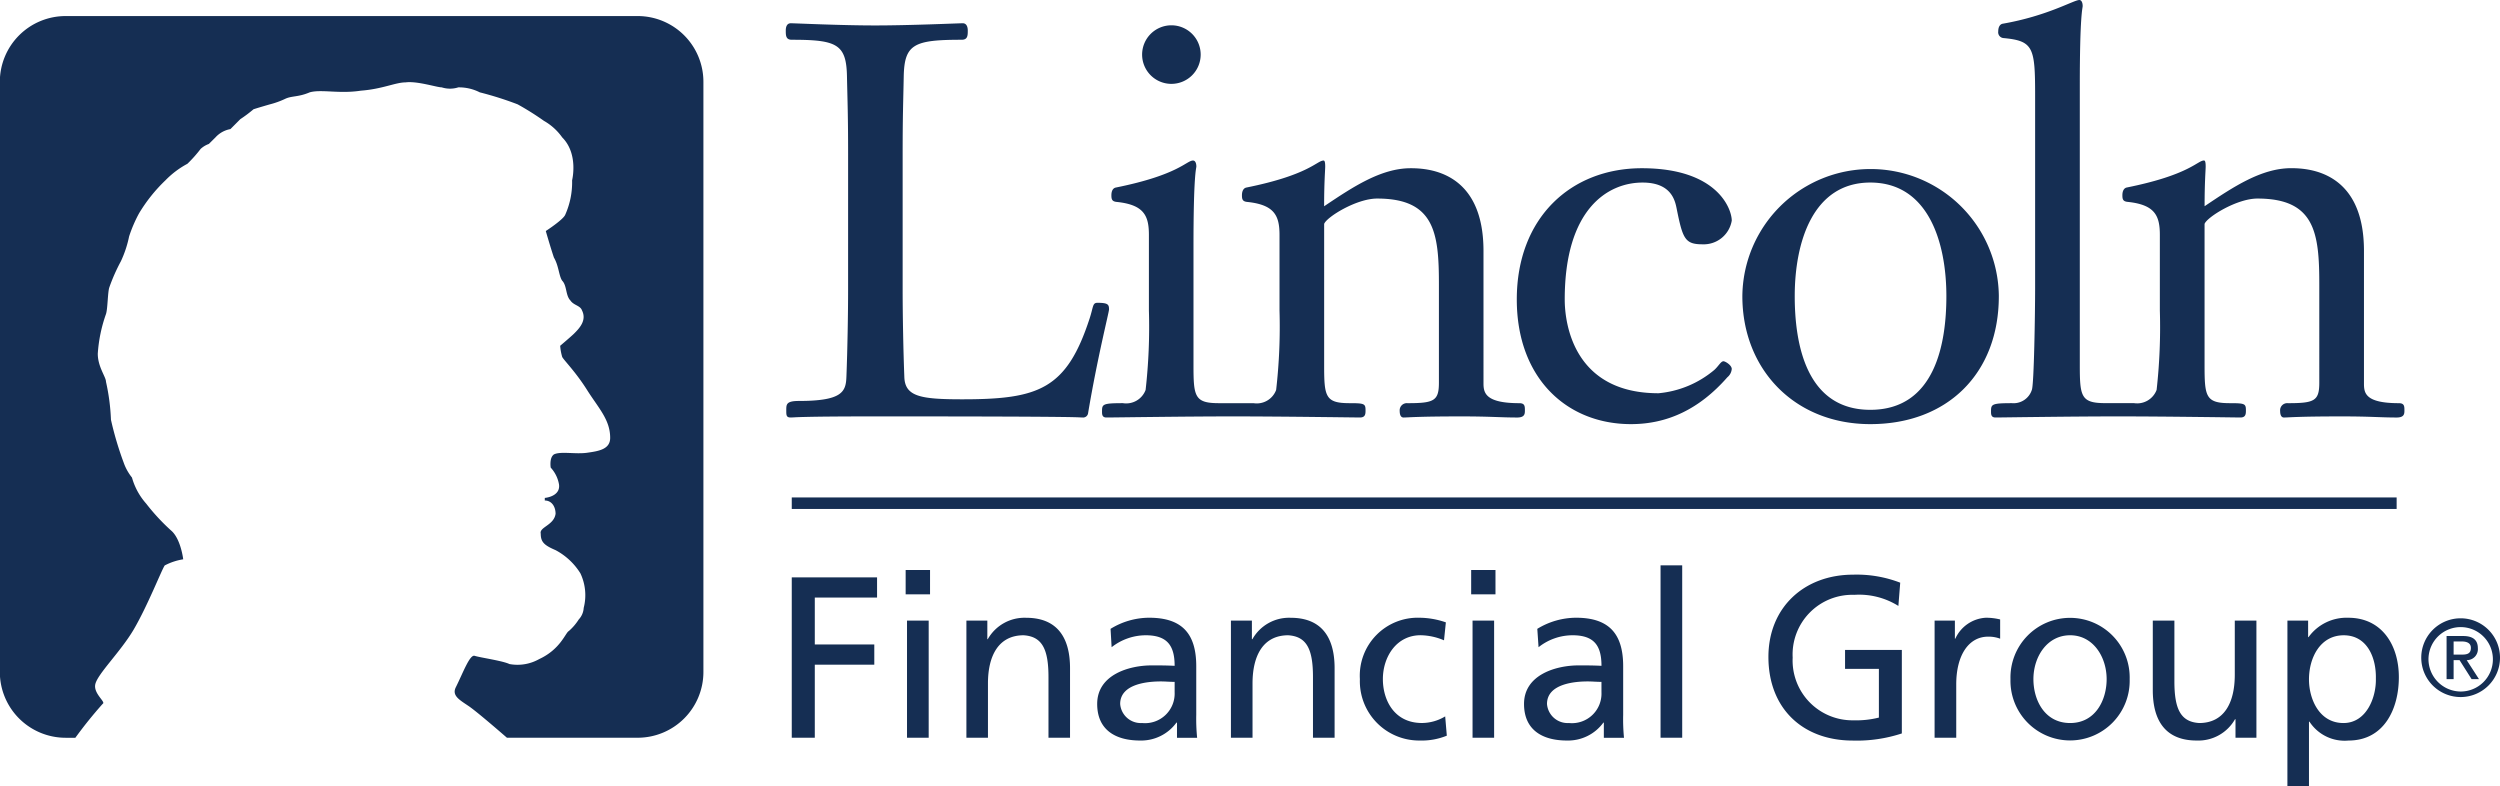 <?xml version="1.0" encoding="UTF-8"?> <svg xmlns="http://www.w3.org/2000/svg" width="264.693" height="83.218" viewBox="0 0 264.693 83.218"><g id="Group_1058" data-name="Group 1058" transform="translate(-36.727 -31.594)"><g id="Group_1052" data-name="Group 1052" transform="translate(36.727 33.295)"><g id="Group_1051" data-name="Group 1051"><path id="Path_1709" data-name="Path 1709" d="M43.692,32.233H104.24a6.96,6.96,0,0,1,6.962,6.959v62.484a6.963,6.963,0,0,1-6.962,6.965H90.4c-1.552-1.344-3.394-2.915-4.1-3.384-.98-.655-1.746-1.1-1.307-1.97.759-1.523,1.475-3.49,1.991-3.317s2.974.524,3.677.868a4.66,4.66,0,0,0,3.144-.519c2.271-1.049,2.793-2.793,3.144-2.971A5.549,5.549,0,0,0,98,96.123a1.954,1.954,0,0,0,.527-1.225,5.4,5.4,0,0,0-.351-3.666A6.893,6.893,0,0,0,95.55,88.78c-1.225-.524-1.571-.871-1.571-1.749-.173-.695,1.4-.876,1.571-2.1,0-.74-.4-1.406-1.142-1.406V83.25c.636-.069,1.669-.421,1.5-1.462a3.5,3.5,0,0,0-.873-1.746s-.173-1.052.346-1.4c.7-.349,2.276,0,3.5-.173s2.449-.357,2.449-1.579c0-1.922-1.235-3.147-2.449-5.072s-2.449-3.141-2.628-3.49a5.616,5.616,0,0,1-.216-1.185s1.1-.934,1.432-1.251c.623-.615,1.4-1.448.879-2.492-.178-.53-.879-.53-1.225-1.052-.524-.532-.359-1.576-.876-2.1-.354-.524-.354-1.568-.873-2.447-.354-1.046-.86-2.809-.86-2.809s1.888-1.222,2.066-1.741A8.432,8.432,0,0,0,97.3,49.62s.7-2.793-1.052-4.545a5.956,5.956,0,0,0-1.925-1.744,30.012,30.012,0,0,0-2.79-1.752,35.594,35.594,0,0,0-4.009-1.27,4.844,4.844,0,0,0-2.276-.527,2.866,2.866,0,0,1-1.749,0c-.522,0-2.617-.695-3.844-.527-1.049,0-2.447.706-4.718.876-2.271.357-4.2-.17-5.42.178-1.222.524-1.92.351-2.622.7a8.881,8.881,0,0,1-1.589.57s-1.222.351-1.738.522a14.022,14.022,0,0,1-1.4,1.049L61.124,44.2a2.8,2.8,0,0,0-1.579.873l-.706.7a2.57,2.57,0,0,0-.871.527,13.783,13.783,0,0,1-1.4,1.573,9.453,9.453,0,0,0-2.319,1.746,16.784,16.784,0,0,0-2.8,3.5,14.454,14.454,0,0,0-1.054,2.452,11.707,11.707,0,0,1-.868,2.622,19.319,19.319,0,0,0-1.233,2.79c-.165.524-.165,2.274-.346,2.8a15.534,15.534,0,0,0-.868,4.2c0,1.4.868,2.449.868,2.966a22.213,22.213,0,0,1,.527,4.025,34.925,34.925,0,0,0,1.352,4.553,5.347,5.347,0,0,0,.873,1.568,6.978,6.978,0,0,0,1.5,2.753,21.92,21.92,0,0,0,2.625,2.838c1.049.873,1.3,3.064,1.3,3.064a6.3,6.3,0,0,0-1.959.65c-.351.527-1.8,4.244-3.28,6.778-1.411,2.4-3.914,4.784-4.081,5.86-.152.966,1.155,1.832.8,2.007a45.871,45.871,0,0,0-2.9,3.6h-1.03a6.969,6.969,0,0,1-6.965-6.965V39.192A6.966,6.966,0,0,1,43.692,32.233Z" transform="translate(-36.727 -32.233)" fill="#152e53"></path></g></g><g id="Group_1057" data-name="Group 1057" transform="translate(119.921 31.594)"><g id="Group_1053" data-name="Group 1053"><path id="Path_1710" data-name="Path 1710" d="M74.576,60.716c0,2.513-.064,6.31-.178,9.227-.056,1.576-.41,2.569-5.021,2.569-1.347,0-1.347.349-1.347.99,0,.524,0,.761.474.761.41,0,.639-.117,9.217-.117,22.834,0,21.035.117,21.679.117a.531.531,0,0,0,.588-.469c.988-5.9,2.215-10.684,2.215-10.974,0-.527-.12-.7-1.227-.7-.524,0-.421.4-.82,1.635-2.449,7.537-5.4,8.583-13.5,8.583-4.43,0-6.07-.293-6.126-2.393-.114-2.918-.178-6.714-.178-9.227v-14.3c0-4.148.064-5.548.114-8.234.064-3.442,1.057-3.914,6.137-3.914.644,0,.644-.463.644-.988,0-.354-.12-.759-.53-.759-.469,0-5.548.232-9.281.232-3.677,0-8.466-.232-8.932-.232-.413,0-.527.4-.527.759,0,.524,0,.988.634.988,4.8,0,5.788.471,5.846,3.914.056,2.686.12,4.087.12,8.234Z" transform="translate(-67.976 -30.06)" fill="#152e53"></path><path id="Path_1711" data-name="Path 1711" d="M85.2,38.794A3.1,3.1,0,1,0,82.148,35.7,3.1,3.1,0,0,0,85.2,38.794Z" transform="translate(-44.418 -29.915)" fill="#152e53"></path><path id="Path_1712" data-name="Path 1712" d="M112.051,62.109c-8.935,0-9.928-7.3-9.928-9.93,0-9.574,4.555-12.377,8.242-12.377,3.019,0,3.432,1.869,3.607,2.747.644,3.211.879,3.791,2.745,3.791a3.011,3.011,0,0,0,3.091-2.508c0-1.227-1.51-5.548-9.518-5.548-7.529,0-13.242,5.255-13.242,13.894,0,8.354,5.309,13.2,12.089,13.2,3.847,0,7.233-1.573,10.207-4.963a1.272,1.272,0,0,0,.463-.876c0-.407-.692-.817-.876-.817-.28,0-.524.524-.988.934A10.685,10.685,0,0,1,112.051,62.109Z" transform="translate(-19.648 -20.473)" fill="#152e53"></path><path id="Path_1713" data-name="Path 1713" d="M127.621,51.832c0,4.955-1.166,12.031-8.056,12.031-6.837,0-8-7.076-8-12.031,0-5.724,1.92-12.031,8-12.031C125.7,39.8,127.621,46.108,127.621,51.832Zm5.554,0a13.578,13.578,0,0,0-27.155,0c0,7.766,5.548,13.546,13.546,13.546C127.735,65.378,133.174,60.006,133.174,51.832Z" transform="translate(-4.738 -20.473)" fill="#152e53"></path><path id="Path_1714" data-name="Path 1714" d="M90.242,47.024V59.641c0,3.325.114,4.028,2.684,4.028H96.6a2.187,2.187,0,0,0,2.393-1.4,58.761,58.761,0,0,0,.357-8.41v-8c0-2.042-.53-3.205-3.45-3.5-.469-.056-.527-.293-.527-.7,0-.469.178-.764.469-.82,6.656-1.342,7.473-2.859,8.173-2.859.114,0,.173.173.173.642,0,.349-.114,1.635-.114,4.2,3.04-2.042,6.017-4.028,9.166-4.028,1.991,0,7.707.413,7.707,8.759V61.561c0,1,.181,2.109,3.8,2.109.583,0,.583.346.583.756,0,.351,0,.761-.815.761-1.754,0-2.814-.117-5.9-.117-4.728,0-5.657.117-6.131.117-.349,0-.41-.41-.41-.7a.758.758,0,0,1,.825-.817c2.793,0,3.328-.234,3.328-2.164V51.053c0-5.426-.469-9.049-6.536-9.049-2.226,0-5.381,1.989-5.615,2.686V59.641c0,3.325.114,4.028,2.689,4.028,1.573,0,1.693.059,1.693.756,0,.351,0,.761-.591.761-.282,0-8.1-.112-13.287-.117-5.287,0-12.68.117-13.559.117-.463,0-.463-.354-.463-.642,0-.761.056-.876,2.215-.876a2.195,2.195,0,0,0,2.4-1.4,59.241,59.241,0,0,0,.349-8.41v-8c0-2.042-.519-3.205-3.442-3.5-.469-.056-.53-.293-.53-.7,0-.469.17-.764.474-.82,6.656-1.342,7.47-2.859,8.173-2.859.234,0,.349.29.349.642C90.535,38.849,90.242,39.44,90.242,47.024Z" transform="translate(-47.073 -20.982)" fill="#152e53"></path><path id="Path_1715" data-name="Path 1715" d="M125.309,40.648v29.6c0,3.325.125,4.028,2.689,4.028h3.043a2.2,2.2,0,0,0,2.4-1.4,59.557,59.557,0,0,0,.343-8.41v-8c0-2.042-.524-3.205-3.437-3.5-.474-.056-.53-.293-.53-.7,0-.469.176-.764.469-.82,6.661-1.342,7.476-2.859,8.173-2.859.12,0,.176.173.176.642,0,.349-.114,1.635-.114,4.2,3.032-2.042,6.011-4.028,9.164-4.028,1.986,0,7.71.413,7.71,8.759V72.173c0,1,.082,2.109,3.7,2.109.583,0,.583.346.583.756,0,.351,0,.761-.823.761-1.746,0-2.7-.117-5.8-.117-4.726,0-5.657.117-6.129.117-.349,0-.407-.41-.407-.7a.753.753,0,0,1,.823-.817c2.8,0,3.323-.234,3.323-2.164V61.665c0-5.426-.469-9.049-6.547-9.049-2.21,0-5.362,1.989-5.6,2.686V70.253c0,3.325.114,4.028,2.678,4.028,1.587,0,1.7.059,1.7.756,0,.351,0,.761-.583.761-.29,0-7.894-.117-12.941-.117-5.066,0-12.4.117-12.989.117-.474,0-.474-.354-.474-.642,0-.761.069-.876,2.22-.876a2.03,2.03,0,0,0,2.1-1.4c.234-.53.349-8.234.349-10.748V41.7c0-5.085-.17-5.785-3.378-6.078a.614.614,0,0,1-.527-.7c0-.466.178-.756.463-.815,4.731-.817,7.54-2.513,8.123-2.513.234,0,.354.3.354.644C125.612,32.473,125.309,33.058,125.309,40.648Z" transform="translate(11.701 -31.594)" fill="#152e53"></path></g><g id="Group_1054" data-name="Group 1054" transform="translate(0.635 52.668)"><rect id="Rectangle_959" data-name="Rectangle 959" width="169.92" height="1.219" fill="#152e53"></rect><path id="Path_1716" data-name="Path 1716" d="M100.127,51.6" transform="translate(-15.166 -50.998)" fill="#152e53"></path></g><g id="Group_1056" data-name="Group 1056" transform="translate(0.635 59.857)"><g id="Group_1055" data-name="Group 1055"><path id="Path_1717" data-name="Path 1717" d="M68.214,71.533h2.439V63.8h6.3V61.659h-6.3V56.693h6.593V54.556H68.214Z" transform="translate(-68.214 -53.282)" fill="#152e53"></path><path id="Path_1718" data-name="Path 1718" d="M72.888,72.022h2.295v-12.4H72.888Zm2.439-17.76H72.744v2.574h2.582Z" transform="translate(-60.685 -53.77)" fill="#152e53"></path><path id="Path_1719" data-name="Path 1719" d="M75.16,68.865h2.282V63.123c0-3.014,1.171-5.106,3.775-5.106,2,.125,2.633,1.536,2.633,4.427v6.421h2.282V61.5c0-3.333-1.435-5.335-4.643-5.335a4.467,4.467,0,0,0-4.068,2.268h-.045V56.462H75.16Z" transform="translate(-56.669 -50.613)" fill="#152e53"></path><path id="Path_1720" data-name="Path 1720" d="M81.889,59.281a5.874,5.874,0,0,1,3.61-1.265c2.282,0,3.062,1.1,3.062,3.235-.9-.045-1.533-.045-2.433-.045-2.364,0-5.767.972-5.767,4.081,0,2.7,1.874,3.874,4.55,3.874a4.618,4.618,0,0,0,3.844-1.9h.056v1.608h2.132a20.1,20.1,0,0,1-.093-2.428V61.3c0-3.389-1.435-5.141-4.992-5.141a7.828,7.828,0,0,0-4.081,1.177Zm6.672,4.768a3.135,3.135,0,0,1-3.45,3.259,2.188,2.188,0,0,1-2.316-2.021c0-2.186,3.064-2.383,4.308-2.383.482,0,.977.048,1.459.048Z" transform="translate(-48.023 -50.613)" fill="#152e53"></path><path id="Path_1721" data-name="Path 1721" d="M85.68,68.865h2.287V63.123c0-3.014,1.169-5.106,3.775-5.106,2,.125,2.625,1.536,2.625,4.427v6.421h2.29V61.5c0-3.333-1.435-5.335-4.648-5.335a4.456,4.456,0,0,0-4.057,2.268H87.9V56.462H85.68Z" transform="translate(-39.182 -50.613)" fill="#152e53"></path><path id="Path_1722" data-name="Path 1722" d="M99.911,56.651a8.638,8.638,0,0,0-2.769-.49,6.133,6.133,0,0,0-6.334,6.5,6.279,6.279,0,0,0,6.334,6.5,7.045,7.045,0,0,0,2.87-.514l-.173-2.042a4.8,4.8,0,0,1-2.46.7c-2.942,0-4.137-2.431-4.137-4.646,0-2.356,1.435-4.646,3.993-4.646a6.541,6.541,0,0,1,2.479.538Z" transform="translate(-30.656 -50.613)" fill="#152e53"></path><path id="Path_1723" data-name="Path 1723" d="M95.38,72.022h2.284v-12.4H95.38Zm2.428-17.76H95.234v2.574h2.574Z" transform="translate(-23.3 -53.77)" fill="#152e53"></path><path id="Path_1724" data-name="Path 1724" d="M98.875,59.281a5.8,5.8,0,0,1,3.6-1.265c2.287,0,3.062,1.1,3.062,3.235-.895-.045-1.533-.045-2.428-.045-2.356,0-5.772.972-5.772,4.081,0,2.7,1.872,3.874,4.55,3.874a4.623,4.623,0,0,0,3.852-1.9h.048v1.608h2.135a20,20,0,0,1-.088-2.428V61.3c0-3.389-1.446-5.141-4.992-5.141a7.915,7.915,0,0,0-4.1,1.177Zm6.661,4.768a3.129,3.129,0,0,1-3.448,3.259,2.189,2.189,0,0,1-2.319-2.021c0-2.186,3.072-2.383,4.31-2.383.485,0,.972.048,1.456.048Z" transform="translate(-19.806 -50.613)" fill="#152e53"></path><rect id="Rectangle_960" data-name="Rectangle 960" width="2.293" height="18.251" transform="translate(91.985)" fill="#152e53"></rect><path id="Path_1725" data-name="Path 1725" d="M121.011,55.3a12.783,12.783,0,0,0-4.986-.849c-5.184,0-8.969,3.474-8.969,8.711,0,5.4,3.57,8.855,8.948,8.855a15.266,15.266,0,0,0,5.178-.756V62.422H115.17v2h3.583v5.16a9.981,9.981,0,0,1-2.729.29,6.333,6.333,0,0,1-6.4-6.64,6.317,6.317,0,0,1,6.517-6.645,7.835,7.835,0,0,1,4.675,1.174Z" transform="translate(-3.65 -53.464)" fill="#152e53"></path><path id="Path_1726" data-name="Path 1726" d="M113.664,68.865h2.292V63.219c0-3.11,1.331-5.056,3.376-5.056a3.478,3.478,0,0,1,1.273.216V56.342a6.211,6.211,0,0,0-1.518-.181,3.778,3.778,0,0,0-3.229,2.218h-.045V56.462h-2.148Z" transform="translate(7.336 -50.613)" fill="#152e53"></path><path id="Path_1727" data-name="Path 1727" d="M116.682,62.662a6.312,6.312,0,1,0,12.619,0,6.312,6.312,0,1,0-12.619,0Zm2.428,0c0-2.356,1.435-4.646,3.89-4.646,2.433,0,3.863,2.29,3.863,4.646,0,2.215-1.187,4.646-3.863,4.646C120.295,67.308,119.11,64.877,119.11,62.662Z" transform="translate(12.353 -50.613)" fill="#152e53"></path><path id="Path_1728" data-name="Path 1728" d="M133.313,56.274h-2.29v5.737c0,3.024-1.169,5.109-3.764,5.109-2-.117-2.63-1.531-2.63-4.422V56.274h-2.287v7.364c0,3.336,1.435,5.335,4.643,5.335a4.465,4.465,0,0,0,4.065-2.26h.048v1.965h2.215Z" transform="translate(21.761 -50.425)" fill="#152e53"></path><path id="Path_1729" data-name="Path 1729" d="M127.695,73.974h2.284V67.162h.051a4.439,4.439,0,0,0,4.135,2c3.743,0,5.33-3.312,5.33-6.717,0-3.328-1.752-6.283-5.356-6.283a4.962,4.962,0,0,0-4.206,2.05h-.045V56.462h-2.191Zm9.366-11.365c.051,1.951-.977,4.7-3.432,4.7-2.574,0-3.65-2.556-3.65-4.616,0-2.314,1.2-4.675,3.677-4.675S137.112,60.378,137.061,62.609Z" transform="translate(30.66 -50.613)" fill="#152e53"></path></g><path id="Path_1730" data-name="Path 1730" d="M135.7,62.626h.745V60.613h.628l1.278,2.013h.78l-1.3-2.013a1.16,1.16,0,0,0,1.179-1.27c0-.857-.519-1.283-1.557-1.283H135.7Zm.745-3.988h.884c.487,0,.945.154.945.674,0,.594-.365.716-.945.716h-.884Zm-2.657,1.712a3.41,3.41,0,1,1,3.416,3.586A3.431,3.431,0,0,1,133.787,60.349Zm-.769,0a4.169,4.169,0,1,0,4.169-4.166A4.172,4.172,0,0,0,133.018,60.349Z" transform="translate(39.508 -50.577)" fill="#152e53"></path></g></g></g></svg> 